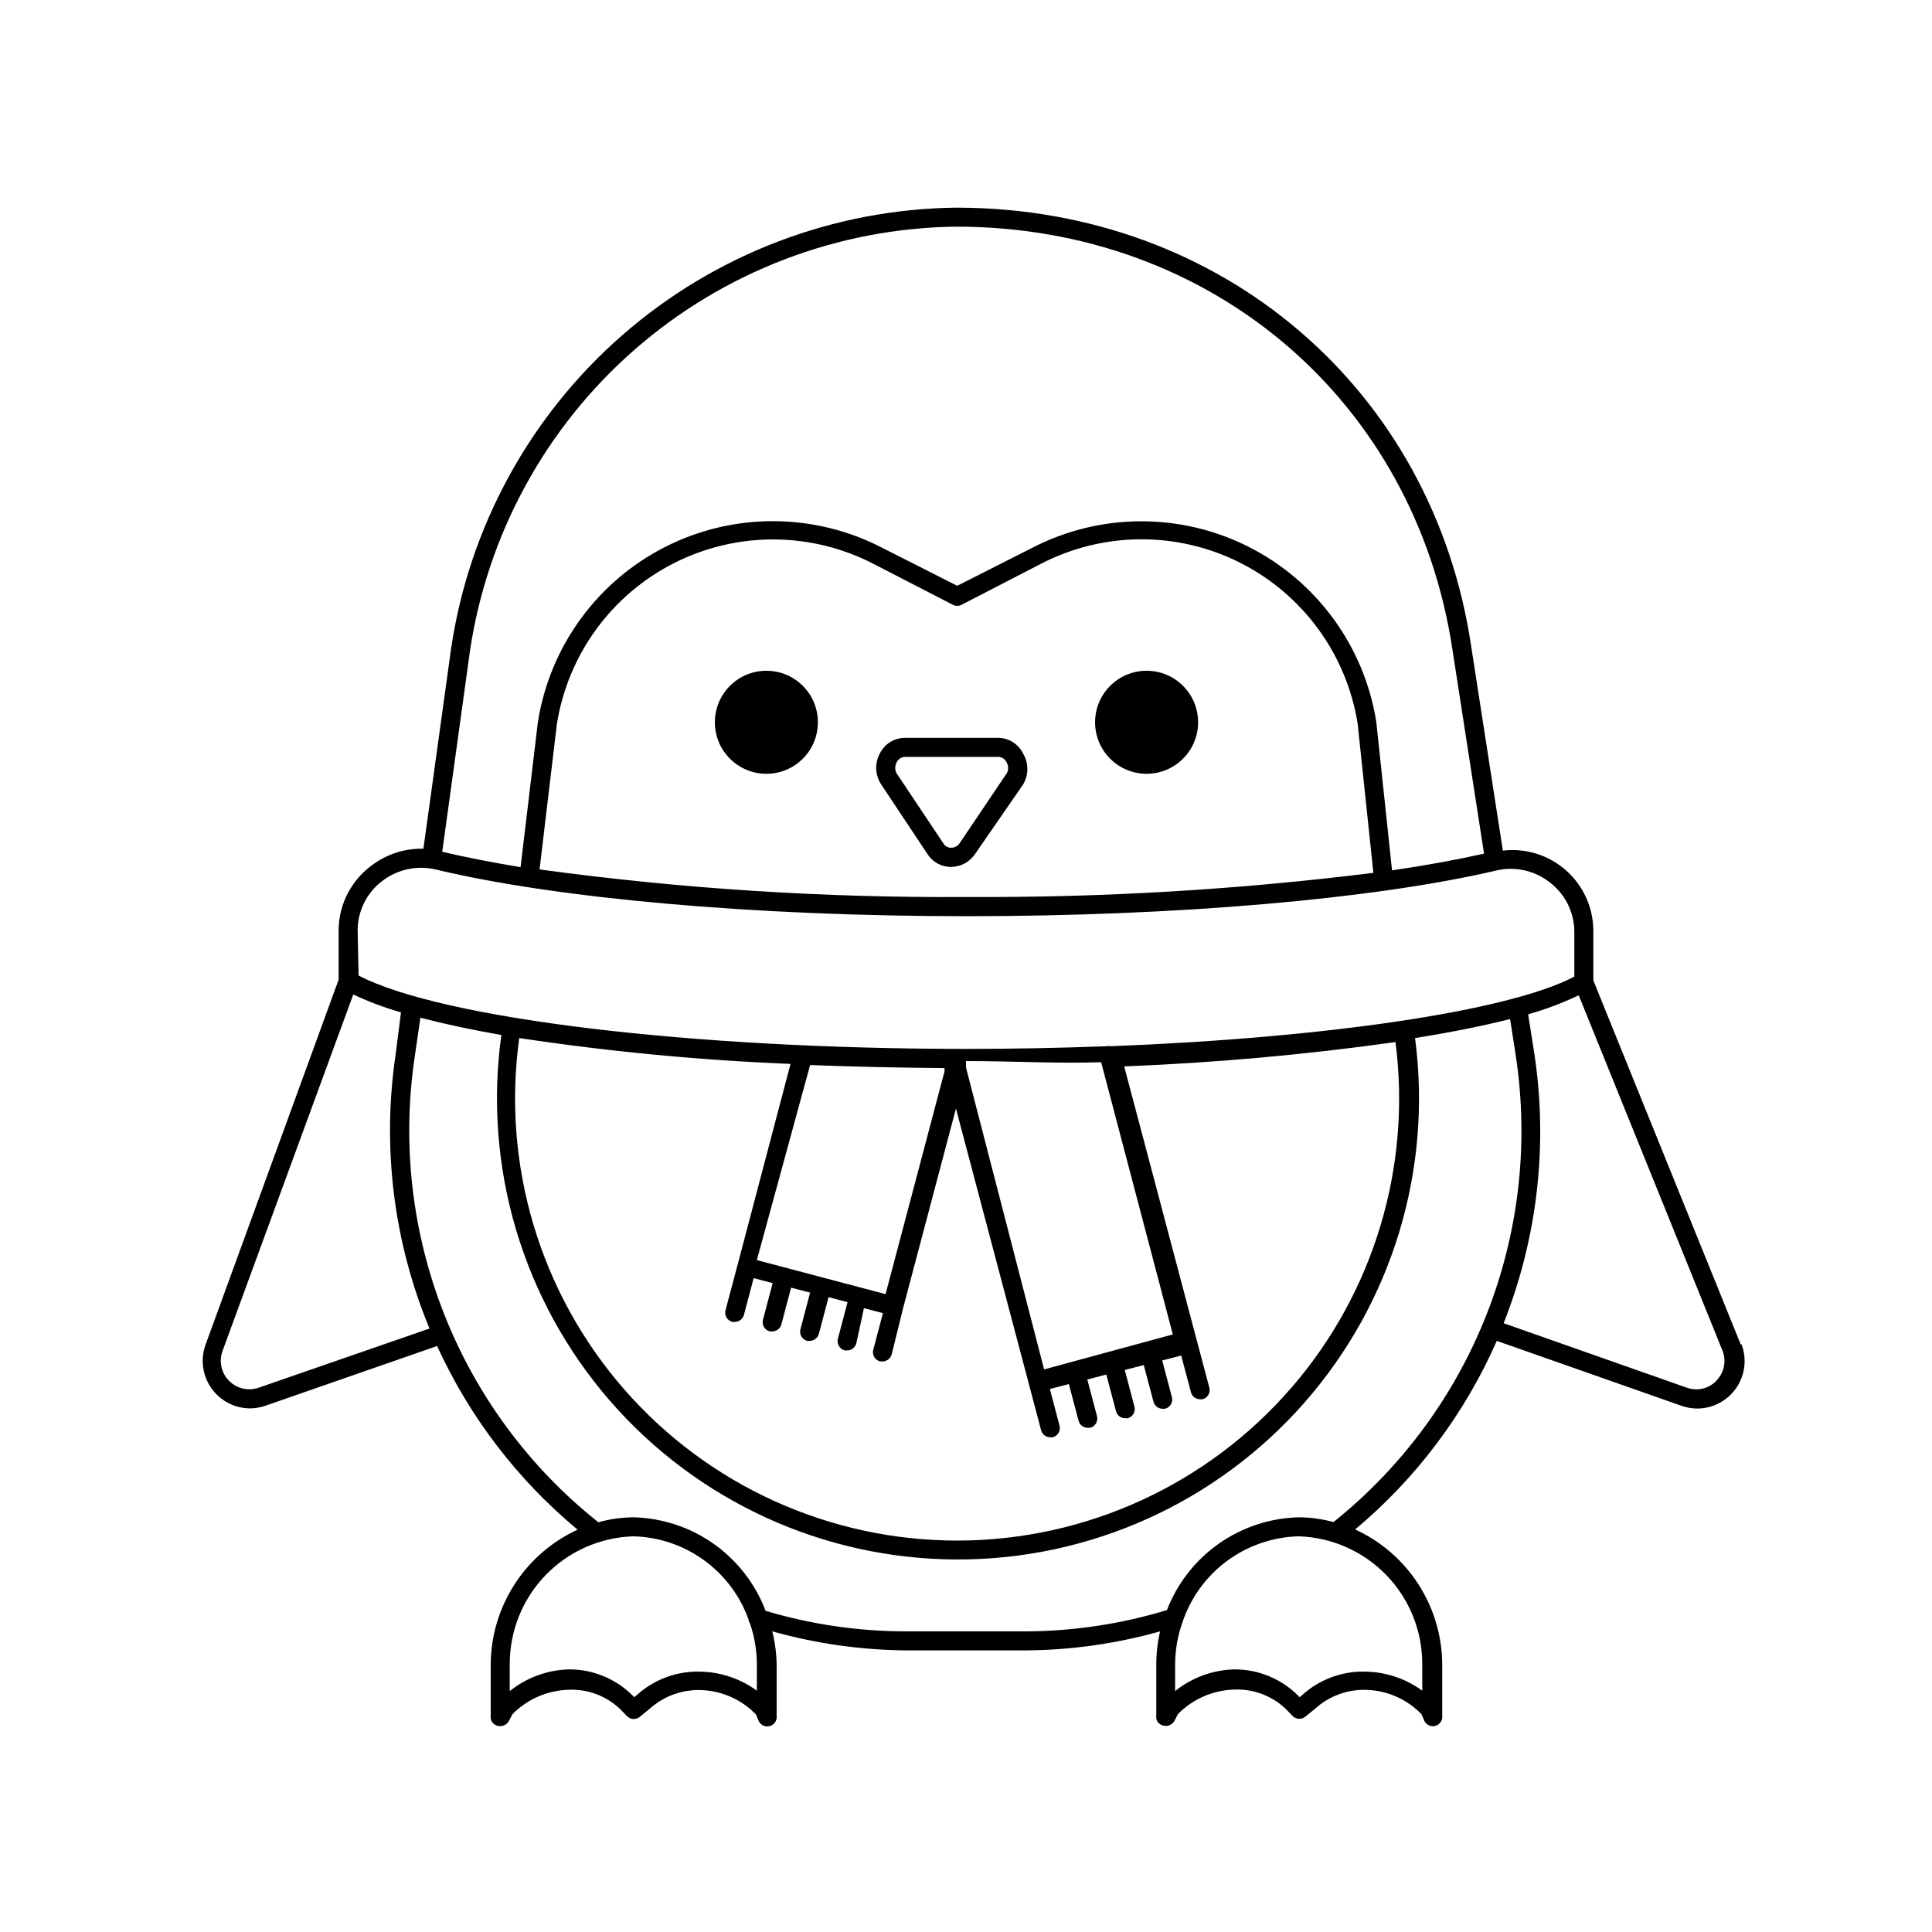 <?xml version="1.0" encoding="UTF-8"?>
<!-- The Best Svg Icon site in the world: iconSvg.co, Visit us! https://iconsvg.co -->
<svg fill="#000000" width="800px" height="800px" version="1.1" viewBox="144 144 512 512" xmlns="http://www.w3.org/2000/svg">
 <g>
  <path d="m461.51 335.41c0 7.539-6.109 13.652-13.652 13.652-7.539 0-13.652-6.113-13.652-13.652 0-7.539 6.113-13.652 13.652-13.652 7.543 0 13.652 6.113 13.652 13.652"/>
  <path d="m360.75 335.41c0 7.539-6.109 13.652-13.652 13.652-7.539 0-13.652-6.113-13.652-13.652 0-7.539 6.113-13.652 13.652-13.652 7.543 0 13.652 6.113 13.652 13.652"/>
  <path d="m408.61 339.54h-24.836c-2.805 0.016-5.359 1.613-6.602 4.129-1.414 2.59-1.277 5.754 0.352 8.211l12.395 18.645c1.367 2.023 3.652 3.234 6.098 3.223 2.543-0.008 4.918-1.273 6.348-3.375l12.746-18.441c1.531-2.539 1.531-5.719 0-8.262-1.223-2.484-3.731-4.078-6.5-4.129zm2.066 9.574-12.395 18.391v-0.004c-0.5 0.73-1.332 1.164-2.215 1.156-0.785 0.02-1.523-0.359-1.965-1.008l-12.445-18.641c-0.551-0.93-0.551-2.09 0-3.023 0.406-0.832 1.238-1.375 2.168-1.41h24.836c0.918 0.066 1.73 0.625 2.117 1.461 0.531 0.961 0.512 2.133-0.051 3.074z"/>
  <path d="m605.3 500.26-39.047-96.43v-13.051c0.016-6.137-2.602-11.988-7.184-16.074-4.586-4.082-10.699-6.008-16.797-5.285l-8.363-53.957c-10.078-68.418-66.199-116.23-136.03-116.43l-0.402-0.004c-32.555 0.363-63.914 12.312-88.457 33.707-24.539 21.391-40.656 50.828-45.457 83.027l-7.356 53.152c-5.023-0.113-9.934 1.508-13.906 4.586-5.273 3.961-8.43 10.129-8.562 16.723v13.402l-35.266 96.73c-1.395 3.852-0.828 8.141 1.516 11.496 2.348 3.359 6.176 5.367 10.273 5.383 1.441-0.008 2.871-0.262 4.231-0.754l45.344-15.77c8.594 18.812 21.32 35.449 37.23 48.668-6.832 3.141-12.625 8.164-16.703 14.484-4.078 6.316-6.269 13.664-6.32 21.184v13.605c-0.086 0.594 0.039 1.199 0.352 1.711 0.566 0.762 1.492 1.168 2.438 1.066 0.945-0.105 1.762-0.703 2.148-1.57l0.805-1.562c3.996-4.055 9.422-6.387 15.113-6.5 4.945-0.16 9.75 1.652 13.352 5.039l2.016 2.066c0.961 0.867 2.418 0.867 3.375 0l2.418-1.965c3.801-3.461 8.82-5.273 13.957-5.039 5.422 0.23 10.543 2.543 14.309 6.449l0.555 1.258v0.004c0.293 1.121 1.309 1.906 2.469 1.914 0.734-0.008 1.43-0.332 1.906-0.895 0.473-0.562 0.68-1.305 0.562-2.027v-13.555c-0.055-2.938-0.441-5.863-1.16-8.715 11.484 3.223 23.34 4.914 35.266 5.039h32.246c11.926-0.109 23.785-1.805 35.266-5.039-0.664 2.84-1 5.746-1.008 8.664v13.605c-0.086 0.594 0.039 1.199 0.352 1.711 0.566 0.762 1.496 1.168 2.438 1.066 0.945-0.105 1.762-0.703 2.148-1.57l0.805-1.562c4-4.055 9.422-6.387 15.117-6.496 4.941-0.16 9.742 1.652 13.348 5.035l2.016 2.066c0.961 0.867 2.418 0.867 3.375 0l2.418-1.965h0.004c3.797-3.465 8.816-5.281 13.953-5.039 5.422 0.23 10.547 2.543 14.309 6.449l0.555 1.258v0.004c0.297 1.121 1.309 1.906 2.469 1.914 0.734-0.008 1.43-0.332 1.906-0.895 0.473-0.562 0.68-1.301 0.562-2.027v-13.504c-0.047-7.531-2.242-14.895-6.328-21.223s-9.898-11.359-16.746-14.496c16.195-13.547 29.039-30.648 37.535-49.977l48.871 17.18h-0.004c1.359 0.488 2.789 0.742 4.231 0.754 4.121-0.008 7.981-2.027 10.328-5.41 2.352-3.387 2.898-7.707 1.465-11.566zm-336.75-183.79c4.621-30.941 20.09-59.23 43.641-79.82 23.551-20.586 53.652-32.137 84.93-32.582h0.352c67.512 0 121.52 46.098 131.45 112.15l8.363 54.008c-7.254 1.613-15.418 3.125-24.383 4.434l-4.18-39.449h-0.004c-3.191-19.961-15.77-37.176-33.809-46.293-18.043-9.117-39.363-9.023-57.328 0.246l-19.902 10.078-19.902-10.078h0.004c-18.004-9.316-39.387-9.406-57.465-0.242-18.078 9.164-30.648 26.465-33.777 46.492l-4.586 38.391c-7.609-1.258-14.559-2.621-20.758-4.082zm239.41 58.844c-35.695 4.449-71.641 6.59-107.61 6.398-37.91 0.258-75.793-2.184-113.36-7.305l4.586-38.492c2.902-18.406 14.473-34.301 31.102-42.711 16.625-8.414 36.285-8.324 52.832 0.238l21.012 10.832c0.727 0.379 1.59 0.379 2.316 0l21.059-10.883c16.523-8.539 36.141-8.637 52.75-0.258 16.605 8.379 28.188 24.215 31.137 42.578zm-269.18 14.961c0.098-5.008 2.473-9.699 6.445-12.746 4.082-3.168 9.391-4.301 14.41-3.07 32.195 7.707 84.691 12.344 140.51 12.344 55.82 0 107.96-4.535 140.31-12.09v-0.004c5.004-1.199 10.281-0.027 14.309 3.176 4.016 3.078 6.394 7.836 6.449 12.895v12.043c-17.531 9.168-65.848 16.223-122.83 18.438-0.367-0.082-0.746-0.082-1.109 0-12.043 0.453-24.434 0.707-37.031 0.707-73.152 0-139.15-7.961-161.22-19.445zm247.42 121.52c-22.191 25.637-54.402 40.402-88.312 40.473-33.906 0.074-66.184-14.551-88.484-40.09-22.301-25.543-32.441-59.496-27.801-93.082 23.824 3.586 47.824 5.875 71.895 6.852l-13.352 50.684-3.879 14.609c-0.168 0.648-0.07 1.336 0.27 1.914 0.34 0.574 0.898 0.992 1.547 1.16h0.656-0.004c1.133-0.008 2.125-0.77 2.418-1.863l2.57-9.723 5.039 1.309-2.57 9.723c-0.168 0.648-0.07 1.336 0.27 1.914 0.34 0.574 0.895 0.992 1.543 1.16h0.656c1.133-0.008 2.125-0.77 2.418-1.867l2.57-9.723 5.039 1.309-2.57 9.723v0.004c-0.168 0.648-0.07 1.336 0.27 1.914 0.34 0.574 0.895 0.992 1.543 1.16h0.656c1.133-0.008 2.121-0.77 2.418-1.867l2.57-9.723 5.039 1.309-2.57 9.723v0.004c-0.168 0.648-0.074 1.336 0.27 1.91 0.34 0.578 0.895 0.996 1.543 1.16h0.656c1.133-0.004 2.121-0.77 2.418-1.863l2.016-9.32 5.039 1.309-2.57 9.723v0.004c-0.168 0.648-0.074 1.336 0.266 1.91 0.344 0.578 0.898 0.996 1.547 1.16h0.656c1.133-0.004 2.121-0.766 2.418-1.863l3.023-12.242 14.008-52.898 19.344 73.051 3.223 12.191c0.297 1.098 1.285 1.859 2.418 1.867h0.656c0.648-0.168 1.203-0.586 1.543-1.16 0.34-0.578 0.438-1.266 0.27-1.914l-2.57-9.723 5.039-1.309 2.57 9.723v-0.004c0.293 1.098 1.285 1.859 2.418 1.867h0.656c0.648-0.168 1.203-0.586 1.543-1.16 0.34-0.578 0.438-1.266 0.27-1.914l-2.57-9.723 5.039-1.309 2.57 9.723c0.293 1.094 1.285 1.855 2.418 1.863h0.656c0.648-0.168 1.203-0.586 1.543-1.16 0.34-0.578 0.438-1.266 0.27-1.914l-2.57-9.723 5.039-1.309 2.57 9.723c0.293 1.094 1.281 1.855 2.418 1.863h0.656-0.004c0.648-0.168 1.207-0.582 1.547-1.16 0.34-0.578 0.438-1.266 0.27-1.914l-2.57-9.723 5.039-1.309 2.57 9.723h-0.004c0.297 1.094 1.285 1.855 2.418 1.863h0.656c0.648-0.164 1.207-0.582 1.547-1.16s0.438-1.266 0.266-1.914l-3.879-14.609-18.691-70.535v0.004c24.059-0.945 48.055-3.098 71.895-6.449 4.281 33.086-5.766 66.426-27.609 91.641zm-50.383-86.301 18.992 72.145-34.109 9.27-20.699-80.004v-1.715c12.441 0 24.383 0.707 36.02 0.305zm-41.516 1.562v0.906l-15.617 58.996-34.109-9.02 14.113-51.691c11.535 0.453 23.527 0.707 35.82 0.809zm-181.72 84.688c-2.75 0.969-5.809 0.27-7.863-1.797-2.059-2.066-2.742-5.133-1.762-7.875l34.664-94.516c4.086 1.906 8.312 3.492 12.645 4.738l-1.41 11.082c-3.664 24.598-0.562 49.73 8.969 72.699zm132 80.309c-4.25-3.113-9.344-4.871-14.609-5.039-6.434-0.289-12.715 2.016-17.43 6.398l-0.504 0.352-0.453-0.504-0.004 0.004c-4.391-4.344-10.301-6.801-16.473-6.856h-0.504c-5.656 0.191-11.102 2.203-15.516 5.746v-7.106c-0.031-8.801 3.371-17.27 9.488-23.602 6.113-6.332 14.461-10.027 23.258-10.305 6.715 0.164 13.227 2.352 18.676 6.281 5.445 3.93 9.582 9.414 11.855 15.734 0.043 0.398 0.18 0.777 0.402 1.109 1.188 3.473 1.801 7.113 1.812 10.781zm176.33-7.055v7.055h0.004c-4.254-3.113-9.344-4.871-14.613-5.039-6.434-0.293-12.715 2.012-17.43 6.398l-0.504 0.352-0.453-0.504v0.004c-4.391-4.344-10.301-6.801-16.477-6.856h-0.504c-5.656 0.191-11.102 2.203-15.516 5.746v-7.106c0.02-3.758 0.664-7.488 1.914-11.031 2.156-6.527 6.277-12.227 11.797-16.32 5.519-4.094 12.168-6.383 19.035-6.555 8.801 0.277 17.145 3.973 23.258 10.305 6.117 6.332 9.52 14.801 9.492 23.602zm-23.527-37.633h0.004c-2.988-0.82-6.074-1.246-9.172-1.262-7.606 0.18-14.988 2.609-21.215 6.988-6.223 4.375-11.008 10.5-13.75 17.598-12.039 3.66-24.547 5.562-37.129 5.644h-32.246c-12.523-0.035-24.977-1.871-36.977-5.441-2.715-7.144-7.492-13.316-13.73-17.734-6.234-4.414-13.648-6.871-21.285-7.055-3.152 0.02-6.285 0.461-9.32 1.312-37.07-29.457-55.621-76.445-48.668-123.28l1.512-10.43c6.281 1.645 13.434 3.176 21.461 4.586v-0.004c-4.856 34.93 5.621 70.254 28.734 96.891 23.109 26.633 56.605 41.984 91.871 42.102 35.262 0.117 68.859-15.008 92.148-41.488 23.289-26.484 34-61.734 29.379-96.695 9.523-1.512 18.035-3.223 25.191-5.039l1.562 10.078h-0.004c6.961 46.758-11.461 93.688-48.363 123.23zm101.47-37.434c-2.031 2.102-5.109 2.812-7.859 1.812l-48.516-17.078c8.965-22.625 11.781-47.223 8.16-71.289l-1.664-10.578h0.004c4.602-1.293 9.086-2.981 13.398-5.039l38.137 94.262h0.004c1.047 2.742 0.375 5.848-1.715 7.91z"/>
 </g>
</svg>